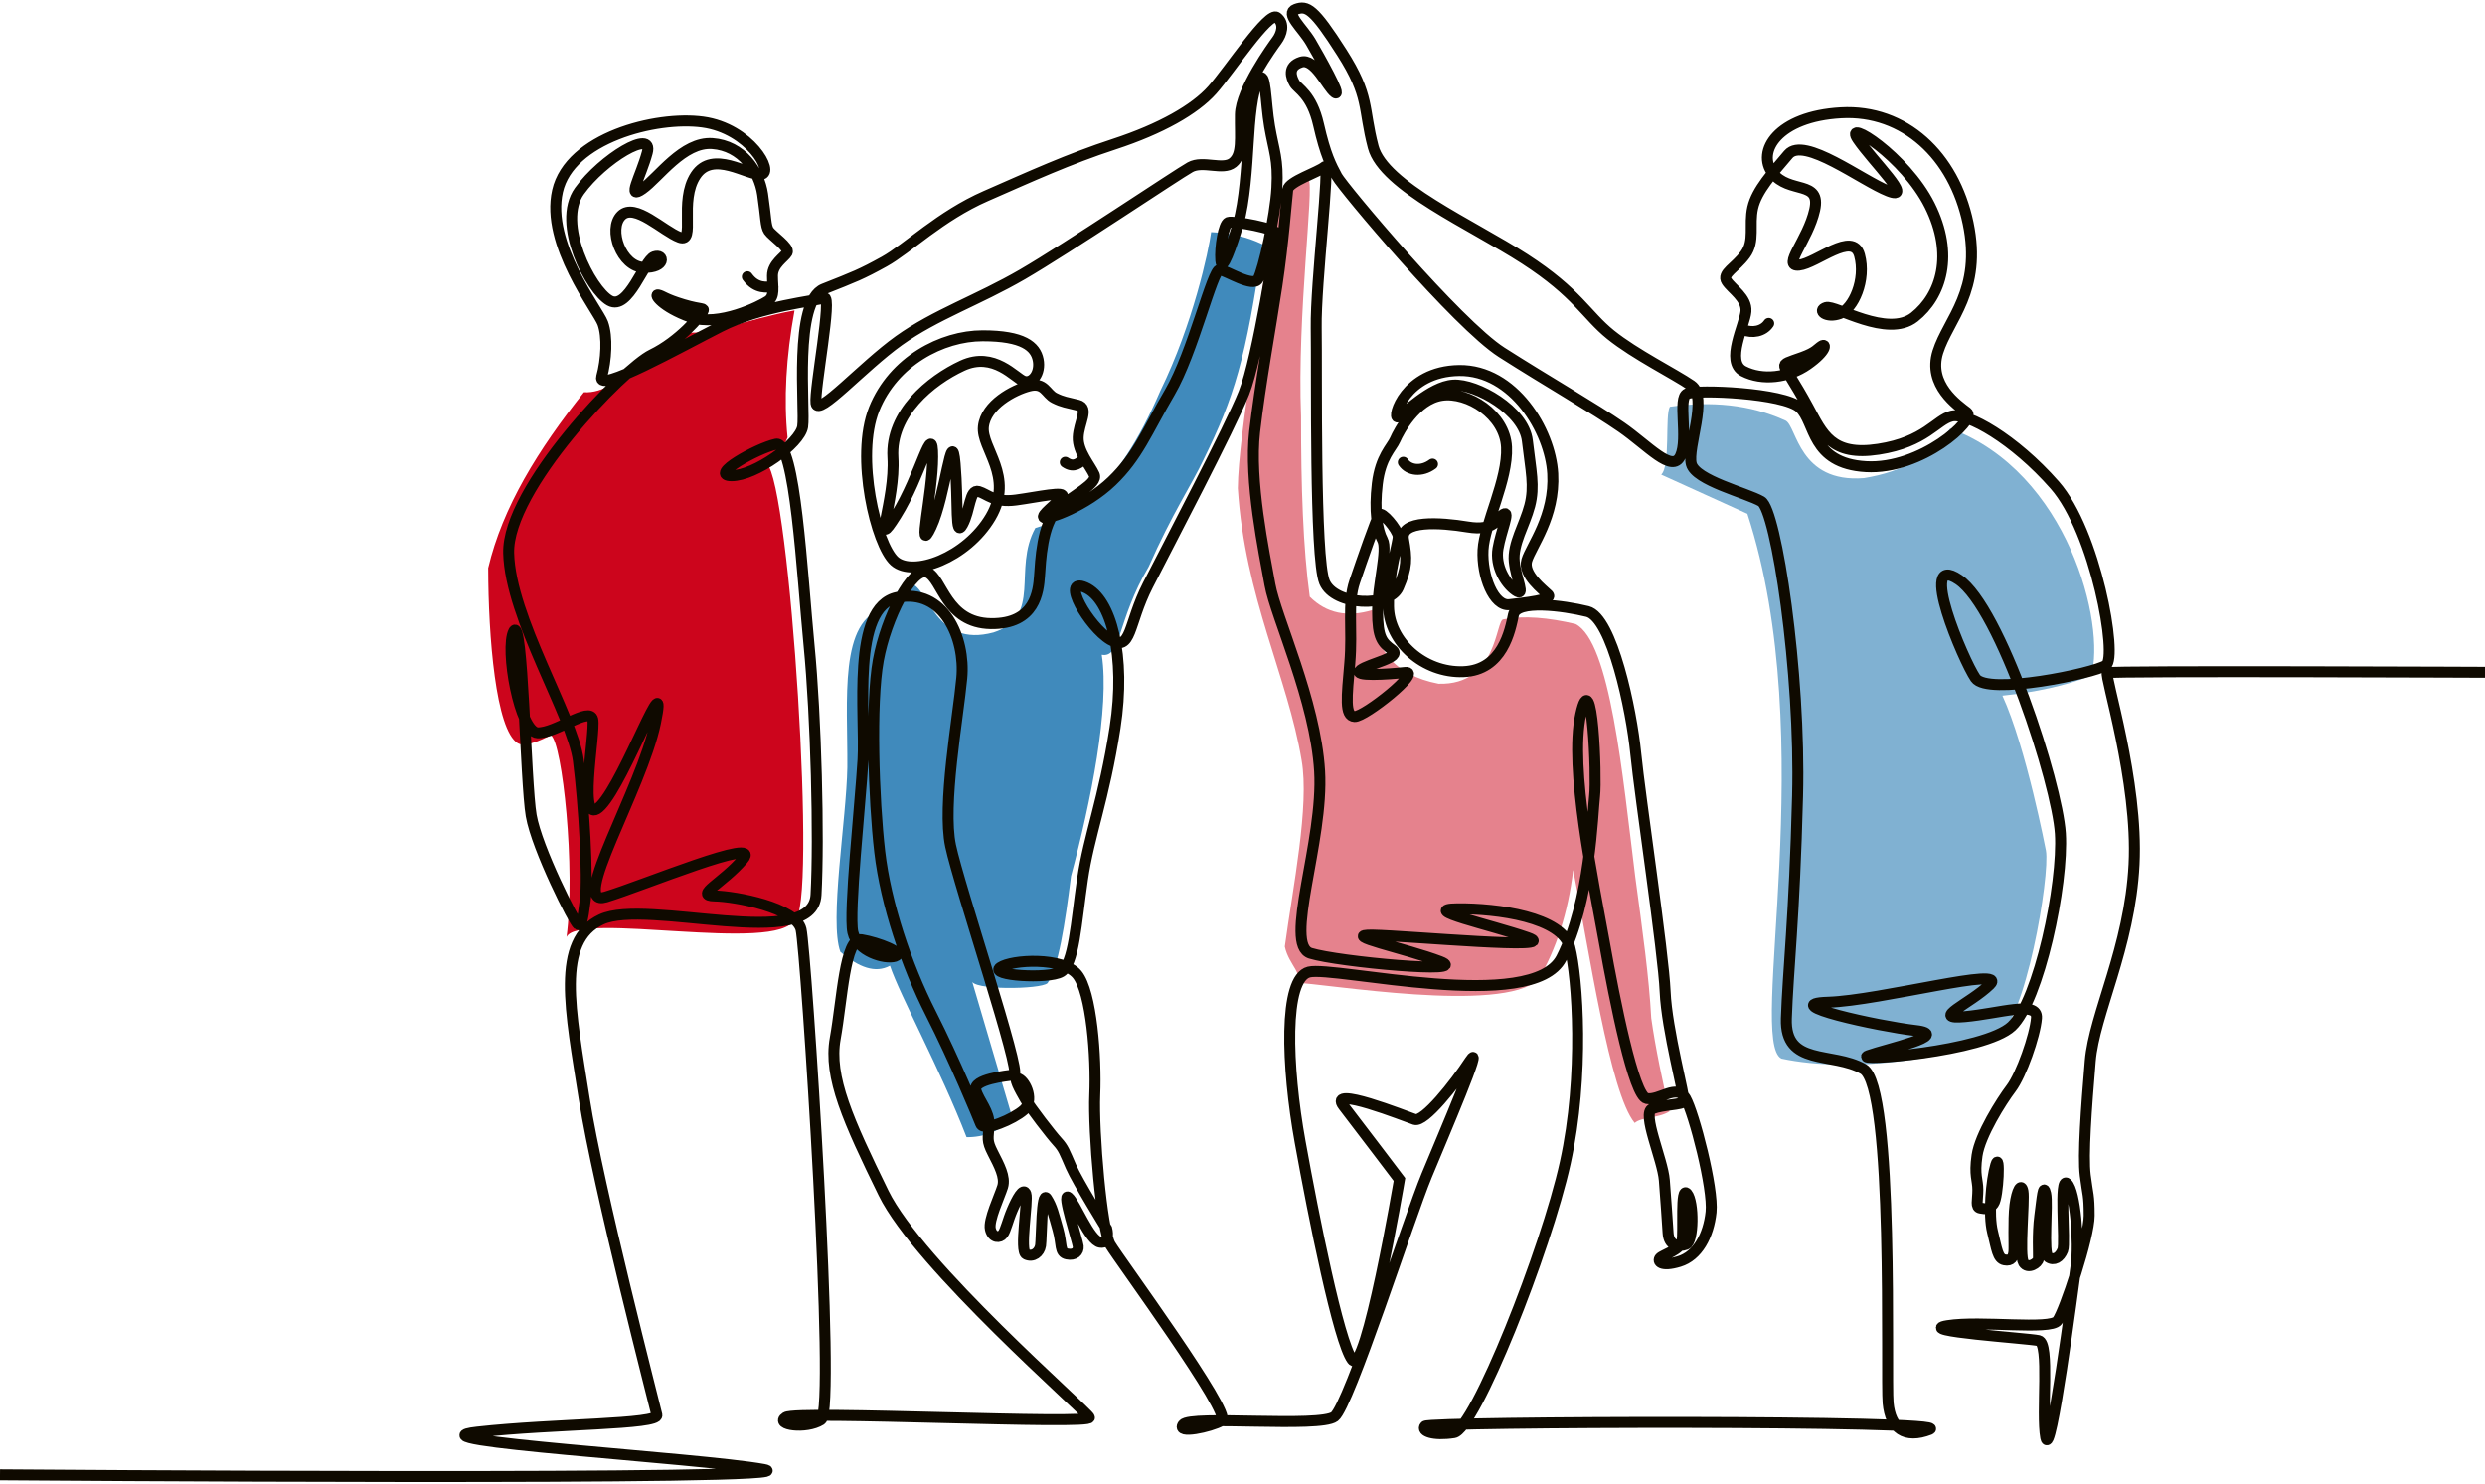 <svg width="680" height="406" viewBox="0 0 680 406" fill="none" xmlns="http://www.w3.org/2000/svg">
<path d="M217.418 84.948C215.085 97.744 214.456 109.329 215.513 119.717C214.098 123.147 212.212 125.571 209.797 126.862C216.148 131.784 223.768 250.223 217.418 251.651C212.656 261.018 158.355 249.27 155.022 256.414C157.528 237.923 153.91 203.228 150.735 201.163C150.735 201.163 144.135 204.868 141.685 203.386C135.651 199.734 133.621 174.245 133.588 155.439C137.499 138.852 147.298 122.938 159.785 107.333C165.025 107.65 169.788 103.841 172.963 100.823C178.044 98.918 181.919 95.133 185.982 90.662C192.987 92.475 204.082 87.329 217.418 84.946V84.948Z" fill="#CC051C"/>
<path d="M286.643 269.036C284.816 270.782 265.493 271.032 265.923 268.242L277.116 306.187C273.482 309.538 269.289 311.247 264.494 311.188C257.349 292.692 246.227 272.374 243.536 264.273C239.487 266.417 235.059 264.757 229.961 260.463C226.865 252.129 231.628 224.265 231.866 209.976C231.994 191.421 229.442 169.58 242.107 166.396C244.81 162.158 247.191 159.938 249.252 159.727C254.175 160.759 255.762 177.429 271.878 173.063C285.294 168.697 277.038 155.837 283.309 144.485C293.233 141.548 305.299 135.357 317.524 106.938C326.455 88.7 330.742 68.636 331.417 63.516C336.475 63.739 341.184 64.79 345.468 66.849C341.023 98.047 337.688 108.843 329.273 125.91C326.257 132.339 320.7 140.633 314.348 155.043C305.615 169.809 306.885 180.129 301.488 179.175C303.71 193.622 298.518 219.445 293.073 239.744C291.424 252.968 289.589 264.884 286.643 269.037V269.036Z" fill="#408ABC"/>
<path d="M358.091 49.146C359.678 51.051 354.915 85.98 356.027 113.923C356.004 132.957 356.587 150.08 358.408 163.298C362.989 167.872 368.734 169.002 375.556 166.949C376.082 177.435 381.297 184.716 393.656 187.112C410.01 187.589 409.216 169.331 411.438 169.489C417.032 168.388 423.732 169.027 431.126 170.759C440.652 175.602 443.986 211.92 447.48 239.981C449.488 254.858 451.251 267.408 451.846 278.6C452.987 286.703 455.014 296.302 456.848 304.121C453.99 306.026 449.219 305.611 447.321 307.296C440.494 299.04 434.779 259.666 430.491 238.074C429.078 249.915 425.797 259.807 420.965 268.081C410.645 277.448 363.331 269.192 353.963 268.874C357.374 267.012 352.693 264.271 351.582 259.031C353.804 242.678 358.345 220.556 356.185 208.068C352.375 185.206 340.625 163.455 338.72 133.607C338.862 118.539 345.707 83.12 348.405 54.543C350.704 52.863 353.866 51.072 358.091 49.144V49.146Z" fill="#E5828D"/>
<path d="M456.966 111.303C468.16 109.746 478.808 110.62 488.641 115.113C491.737 116.78 492.213 132.26 510.075 130.831C520.617 129.117 528.575 124.696 533.653 117.256C566.042 129.163 576.283 171.078 572.234 184.89C565.242 187.656 557.076 189.423 547.941 190.367C554.443 204.528 559.849 232.757 559.849 232.757C561.04 239.426 554.206 280.23 546.274 283.959C534.592 289.452 506.875 293.861 487.449 289.675C478.161 284.674 498.404 202.752 478.161 140.596L454.583 129.878C457.181 127.387 455.536 113.447 456.965 111.303H456.966Z" fill="#80B1D2"/>
<path d="M0.001 403.576C0.001 403.576 226.51 405.329 208.974 402.115C191.437 398.9 109.602 394.224 130.646 391.886C151.689 389.548 180.332 389.84 179.747 387.209C179.162 384.579 163.672 324.959 159.873 300.702C156.074 276.445 151.982 257.448 164.55 251.603C177.117 245.758 222.419 260.664 223.296 244.881C224.174 229.1 223.296 196.075 221.396 176.64C219.496 157.205 217.597 120.381 212.335 121.549C207.075 122.718 193.776 130.171 200.206 130.171C206.636 130.171 218.911 121.403 219.641 116.727C220.372 112.051 217.06 82.387 225.438 79.075C233.816 75.763 235.667 75.081 241.999 71.573C248.331 68.067 257.294 59.104 269.765 53.648C282.235 48.193 292.172 43.614 304.935 39.426C317.698 35.236 326.953 29.976 331.726 24.618C336.5 19.26 347.125 2.991 349.411 4.745C351.697 6.5 350.632 9.422 349.411 11.077C348.19 12.734 339.52 24.716 339.423 31.341C339.325 37.965 340.104 42.251 337.377 44.492C334.65 46.733 329.194 43.811 325.687 45.759C322.18 47.707 291.881 68.068 279.8 75.081C267.719 82.096 255.931 86.09 245.994 93.201C236.057 100.312 223.782 114.146 223.295 110.347C222.808 106.547 227.874 80.634 225.536 81.511C223.197 82.388 208.389 83.655 197.088 89.402C185.787 95.15 163.38 107.716 164.646 103.137C165.913 98.559 166.303 92.129 164.939 88.427C163.574 84.724 149.253 66.799 152.566 52.284C155.878 37.769 179.454 31.632 192.315 33.385C205.175 35.139 211.994 47.316 208.292 47.706C204.59 48.095 195.043 40.887 190.367 47.998C185.69 55.109 190.464 66.605 185.982 64.949C181.501 63.292 173.707 55.305 170.004 59.006C166.302 62.709 170.028 73.034 176.166 73.181C182.304 73.327 181.793 69.309 179.015 70.258C176.238 71.207 172 85.163 166.813 82.24C161.625 79.317 152.199 61.125 158.556 52.284C164.914 43.443 178.942 35.041 177.116 41.763C175.29 48.485 171.344 54.841 175.801 51.699C180.258 48.558 186.907 38.694 194.944 39.279C202.982 39.864 207.731 46.732 208.68 53.161C209.629 59.591 209.484 61.857 210.361 63.171C211.238 64.486 216.133 67.774 215.403 69.088C214.672 70.404 211.384 72.23 211.384 75.445C211.384 78.661 212.114 81.072 210.141 82.386C208.168 83.701 196.698 89.546 188.952 86.77C181.207 83.994 178.796 80.413 180.111 80.705C181.426 80.998 181.864 81.801 186.979 83.336C192.094 84.871 192.897 84.139 192.313 85.236C191.728 86.332 186.03 93.347 178.357 97.073C170.685 100.799 138.755 133.604 139.193 151.359C139.631 169.113 156.73 196.074 158.264 208.13C159.799 220.185 160.944 239.912 160.164 246.245C159.385 252.577 158.996 253.357 158.118 252.967C157.241 252.578 146.915 232.217 145.356 223.157C143.797 214.096 143.067 168.017 140.583 172.767C138.099 177.516 142.191 200.298 147.086 200.524C151.981 200.75 161.407 193.224 162.21 196.878C163.013 200.532 157.631 227.637 164.451 220.43C171.27 213.22 183.156 179.611 179.357 197.828C175.557 216.046 155.682 248.486 165.717 245.466C175.752 242.446 208.875 228.613 203.322 235.139C197.769 241.667 189.877 245.076 195.528 245.173C201.178 245.271 217.838 248.388 219.202 254.33C220.566 260.273 228.847 385.894 224.682 388.525C220.518 391.155 211.969 389.84 215.038 387.867C218.106 385.894 299.285 389.986 298.115 387.867C296.947 385.748 251.425 346.221 241.78 326.494C232.135 306.766 226.655 294.711 228.554 284.19C230.454 273.669 231.185 256.425 235.715 257.157C240.245 257.887 247.698 260.81 244.921 261.686C242.145 262.564 234.546 260.371 233.376 255.111C232.208 249.851 235.422 220.04 236.153 207.911C236.883 195.782 232.792 166.118 245.505 163.488C258.218 160.857 264.21 174.594 263.187 185.553C262.164 196.513 257.78 220.332 260.118 231.438C262.457 242.544 279.701 293.834 277.508 294.126C275.316 294.419 266.158 295.344 267.035 298.364C267.913 301.383 270.835 304.209 270.64 307.911C270.446 311.613 269.91 312.026 271.663 315.462C273.417 318.897 275.17 322.111 274.367 324.74C273.563 327.37 270.421 333.874 271.005 336.357C271.59 338.841 273.636 338.768 274.44 337.673C275.243 336.577 275.755 334.019 276.997 331.097C278.24 328.174 280.066 324.74 280.724 326.713C281.382 328.686 278.898 342.349 280.797 343.226C282.697 344.104 284.45 342.716 284.743 340.815C285.035 338.915 284.963 325.692 286.424 327.956C287.885 330.221 288.324 332.34 289.492 336.431C290.661 340.523 289.858 342.714 291.976 343.154C294.095 343.592 295.191 342.423 295.045 341.035C294.899 339.647 290.441 326.057 292.342 327.665C294.242 329.272 298.114 339.501 301.037 339.939C303.96 340.377 302.863 336.286 302.863 336.286C302.863 336.286 294.825 323.281 293.072 319.262C291.319 315.243 291.026 314.22 289.346 312.394C287.665 310.568 281.965 303.188 280.577 300.777C279.189 298.366 276.851 294.274 278.824 295.225C280.797 296.175 282.988 301.289 280.139 303.773C277.29 306.257 269.252 309.765 268.375 307.572C267.497 305.379 261.287 290.281 254.662 277.227C248.038 264.173 242.387 247.319 240.73 233.096C239.074 218.873 238.197 192.473 240.341 180.685C242.485 168.897 249.693 154.869 253.785 156.622C257.877 158.376 258.851 170.456 271.126 170.65C283.401 170.845 284.157 161.664 284.448 157.718C284.741 153.772 285.106 143.251 289.417 139.306C293.728 135.36 300.524 132.366 299.427 129.881C298.331 127.397 294.897 123.598 295.043 119.652C295.188 115.706 298.111 111.688 294.97 110.884C291.828 110.08 290.878 110.08 288.54 108.911C286.202 107.742 285.836 104.527 281.599 105.622C277.362 106.718 269.762 110.737 269.104 116.729C268.446 122.72 277.653 130.319 271.077 141.498C264.501 152.677 249.815 158.083 244.773 153.553C239.731 149.023 233.959 124.984 239.22 111.907C244.481 98.829 257.78 91.887 268.886 91.887C279.991 91.887 283.354 94.81 284.084 98.462C284.815 102.116 282.476 105.112 280.138 104.307C277.8 103.504 272.027 96.051 263.333 100.07C254.637 104.089 243.605 113.148 244.335 125.131C245.066 137.114 238.343 151.946 245.212 140.987C252.081 130.027 255.222 114.537 255.222 124.986C255.222 135.434 250.765 152.751 254.784 144.201C258.803 135.653 260.411 115.852 261.36 126.885C262.31 137.917 261.287 147.415 263.406 143.543C265.524 139.671 265.306 133.752 267.79 134.483C270.274 135.213 272.027 137.624 278.019 136.821C284.011 136.018 291.975 134.19 290.587 136.018C289.199 137.844 284.522 141.132 285.692 141.644C286.86 142.156 297.139 138.503 304.252 131.683C311.363 124.864 313.799 118.142 320.131 107.328C326.464 96.514 331.822 73.524 333.771 73.816C335.719 74.109 342.929 78.785 344.293 76.349C345.657 73.914 348.974 59.301 349.41 51.409C349.846 43.519 348.579 41.375 347.409 34.556C346.241 27.737 346.435 18.871 344.486 21.794C342.538 24.717 341.953 32.997 341.563 39.232C341.174 45.468 340.589 55.112 338.836 61.151C337.082 67.191 334.354 74.887 334.062 71.282C333.77 67.678 334.842 61.346 336.108 60.859C337.375 60.372 349.656 62.515 349.409 64.073C349.163 65.632 344.194 97.975 340.394 107.521C336.595 117.069 319.594 149.387 314.114 160.128C308.635 170.869 309.73 178.54 303.812 175.033C297.894 171.527 290.002 157.717 297.017 160.786C304.032 163.854 308.196 179.417 305.128 199.145C302.059 218.872 297.967 228.663 296.214 240.645C294.46 252.627 293.875 263.879 290.368 265.925C286.862 267.971 270.495 266.948 273.709 264.756C276.923 262.565 290.806 261.833 294.753 266.656C298.699 271.478 300.013 289.452 299.575 299.536C299.137 309.619 301.475 336.652 303.812 340.598C306.151 344.544 337.351 386.993 334.282 388.747C331.213 390.5 321.787 392.473 323.76 389.842C325.733 387.212 361.244 390.72 365.19 387.651C369.136 384.582 385.576 333.291 390.398 321.674C395.22 310.057 406.4 283.973 402.235 290.33C398.07 296.687 389.74 307.208 387.111 306.331C384.48 305.453 363.218 296.905 367.602 302.604C371.986 308.304 382.946 322.77 382.946 322.77C382.946 322.77 373.74 377.13 370.013 372.088C366.287 367.046 359.491 333.071 355.765 312.468C352.038 291.863 351.161 267.753 358.176 265.999C365.191 264.245 419.407 277.616 427.298 262.127C435.189 246.637 435.773 222.672 436.358 217.703C436.943 212.735 435.773 180.879 432.559 195.492C429.345 210.105 436.066 241.377 438.989 257.743C441.912 274.109 447.075 299.925 450.583 300.608C454.09 301.289 458.864 296.418 461.202 300.51C463.541 304.601 468.899 325.254 468.217 331.683C467.536 338.113 464.564 343.666 459.522 345.201C454.48 346.734 453.457 345.128 454.262 344.25C455.065 343.373 459.669 342.132 460.254 339.721C460.838 337.31 459.741 324.378 461.642 326.643C463.542 328.908 463.481 339.759 461.349 340.525C459.217 341.292 456.673 340.891 456.454 337.384C456.235 333.877 455.869 328.689 455.431 322.991C454.993 317.291 449.148 304.579 452.143 303.409C455.139 302.24 460.326 302.362 460.764 301.436C461.202 300.511 456.088 281.854 455.65 271.334C455.212 260.813 448.782 217.997 447.612 206.162C446.443 194.325 441.133 168.996 434.412 167.341C427.689 165.684 415.025 164.029 414.147 168.218C413.27 172.407 411.224 183.416 400.411 183.805C389.597 184.194 380.098 175.622 379.952 165.978C379.807 156.334 382.815 148.387 382.583 146.688C382.324 144.794 378.126 139.821 377.396 140.843C376.665 141.866 372.744 153.118 370.698 159.158C368.652 165.197 370.162 172.188 369.359 181.467C368.556 190.745 367.898 195.934 370.674 196.079C373.451 196.225 389.307 183.512 384.557 184.024C379.808 184.535 369.871 185.193 372.282 183.367C374.693 181.541 383.754 179.933 380.978 177.887C378.201 175.841 376.959 174.526 376.959 167.293C376.959 160.06 379.775 150.472 378.314 147.769C376.853 145.065 376.01 139.748 376.886 132.369C377.763 124.989 380.832 122.505 381.781 120.314C382.731 118.123 387.334 109.282 394.494 108.185C401.655 107.089 411.811 113.445 412.25 122.36C412.688 131.273 406.185 143.402 405.819 150.49C405.454 157.577 408.743 165.98 413.053 165.468C417.364 164.956 425.036 164.153 423.647 162.765C422.259 161.376 416.633 157.212 417.802 153.339C418.971 149.467 425.548 141.284 424.89 129.593C424.232 117.903 414.198 101.195 399.292 101.39C384.386 101.585 380.879 114.639 382.486 114.103C384.094 113.567 391.352 105.774 397.685 105.384C404.018 104.993 416.999 112.349 417.949 120.605C418.899 128.861 419.995 133.026 418.607 138.36C417.219 143.694 413.857 148.808 414.369 153.703C414.88 158.598 417.584 163.567 414.735 161.594C411.885 159.621 409.108 154.871 409.912 150.122C410.716 145.373 413.346 139.528 411.446 140.697C409.546 141.865 409.108 145.446 401.582 144.203C394.056 142.961 383.099 142.254 384.048 147.588C384.998 152.922 385.069 155.164 382.658 160.718C380.247 166.27 365.166 165.831 362.44 159.255C359.713 152.68 360.371 102.07 360.176 89.699C359.982 77.326 364.119 44.205 362.44 45.666C360.76 47.127 352.674 49.66 352.382 51.901C352.09 54.141 351.218 66.222 349.414 78.204C347.609 90.186 344.88 104.799 343.321 118.145C341.762 131.492 345.903 151.072 347.511 159.987C349.119 168.901 359.932 191.697 361.101 210.986C362.27 230.275 351.116 258.526 358.618 260.864C366.119 263.202 403.238 266.612 394.08 263.104C384.923 259.598 366.023 255.701 375.765 255.895C385.508 256.09 428.082 260.085 418.047 256.577C408.012 253.07 388.04 248.783 398.855 248.686C409.669 248.589 427.4 250.926 429.543 259.207C431.686 267.488 433.586 294.278 428.325 318.17C423.065 342.061 403.555 391.16 397.856 392.037C392.156 392.915 388.869 391.599 389.965 390.284C391.06 388.969 534.858 388.531 528.062 391.161C521.267 393.792 517.321 390.942 516.664 383.928C516.007 376.914 518.418 297.348 509.869 292.525C501.32 287.703 488.387 291.867 488.825 278.715C489.263 265.563 491.017 251.535 491.894 217.78C492.771 184.024 486.049 139.528 481.957 137.19C477.865 134.852 463.982 131.491 462.814 126.961C461.645 122.431 467.49 108.695 462.814 105.48C458.137 102.266 447.47 97.005 440.747 91.598C434.025 86.191 431.686 80.201 417.22 70.848C402.753 61.496 378.592 50.926 375.766 40.21C372.941 29.494 374.889 26.474 367.193 14.394C359.496 2.314 357.67 1.438 354.601 2.534C351.532 3.629 356.427 7.648 358.693 11.52C360.958 15.392 367.388 26.863 365.268 25.33C363.15 23.795 359.788 15.758 355.989 17.001C352.19 18.244 353.358 21.238 354.236 22.773C355.113 24.308 358.912 25.769 360.811 34.098C362.712 42.426 364.245 45.277 365.853 48.273C367.461 51.268 398.807 88.677 410.935 96.421C423.065 104.166 436.363 111.813 443.669 116.879C450.975 121.944 457.601 129.641 459.842 124.77C462.082 119.899 458.964 108.89 461.693 107.722C464.42 106.553 488.095 107.527 492.479 111.521C496.863 115.515 495.402 126.815 510.6 127.693C525.798 128.57 540.801 114.833 538.268 112.885C535.735 110.937 527.453 105.287 530.279 96.325C533.104 87.362 542.435 79.568 538.548 61.059C534.662 42.549 521.12 29.886 503.779 30.86C486.438 31.834 480.593 41.479 485.074 47.324C489.555 53.169 498.421 49.175 496.57 57.455C494.718 65.734 487.509 73.041 492.283 72.555C497.057 72.068 506.995 63.105 508.845 69.827C510.696 76.549 507.188 84.44 503.487 85.804C499.784 87.169 497.154 84.927 499.687 84.148C502.22 83.368 516.445 92.623 523.849 86.778C531.253 80.933 534.76 69.633 528.038 56.188C521.316 42.745 504.267 32.028 508.359 38.069C512.451 44.108 523.947 55.117 516.737 52.291C509.528 49.466 493.648 37.191 489.361 42.257C485.075 47.322 480.691 52.097 479.619 56.87C478.547 61.643 480.3 65.93 477.573 69.632C474.846 73.334 471.143 74.795 472.507 76.937C473.872 79.081 478.06 81.516 477.768 85.218C477.475 88.921 472.019 98.954 477.086 101.585C482.152 104.215 489.361 103.436 494.623 99.733C499.883 96.031 499.786 93.888 498.52 94.668C497.254 95.447 496.961 96.421 493.162 97.785C489.362 99.15 488.193 99.344 488.388 100.318C488.583 101.292 490.921 104.312 494.819 111.521C498.716 118.73 501.151 124.909 514.011 122.94C526.871 120.971 529.891 114.833 534.08 113.859C538.27 112.885 551.081 120.02 562.26 132.734C573.439 145.447 579.577 179.86 576.288 182.053C573 184.244 543.847 190.381 540.558 185.559C537.27 180.737 524.557 150.927 535.954 158.599C547.352 166.271 562.916 214.274 563.793 228.083C564.671 241.892 557.948 273.82 550.495 280.835C543.042 287.849 506.362 290.626 511.186 288.872C516.008 287.119 534.275 283.173 524.191 282.005C514.108 280.836 485.905 274.699 500.226 274.26C514.547 273.821 549.912 264.176 544.504 269.437C539.097 274.698 527.991 279.082 537.636 278.205C547.281 277.328 557.657 273.725 557.267 278.595C556.878 283.466 553.077 294.181 550.35 297.786C547.622 301.391 541.801 310.645 540.998 316.198C540.194 321.75 541.217 322.701 541.217 325.624C541.217 328.547 540.487 330.373 541.948 330.592C543.409 330.812 544.213 331.104 545.529 329.35C546.844 327.597 547.355 314.664 546.113 318.829C544.871 322.993 544.068 332.419 545.236 337.095C546.405 341.771 546.624 344.401 548.525 344.767C550.425 345.134 550.936 343.964 551.082 342.576C551.229 341.188 550.863 333.881 551.375 329.789C551.887 325.698 553.128 323.506 553.566 326.063C554.004 328.621 552.471 343.525 553.712 345.498C554.955 347.471 557.731 345.571 557.804 344.475C557.877 343.379 557.511 337.68 558.169 332.711C558.827 327.742 559.119 323.651 559.777 326.646C560.435 329.642 558.974 343.013 560.507 344.036C562.042 345.058 563.649 344.108 564.453 342.063C565.257 340.017 563.358 321.75 565.622 323.87C567.888 325.989 568.983 340.091 568.106 346.374C567.229 352.657 561.067 400.076 559.801 393.354C558.534 386.632 560.969 367.538 557.853 366.855C554.735 366.174 523.754 364.225 532.912 362.764C542.069 361.303 561.067 364.03 563.015 361.4C564.963 358.769 571.686 338.506 571.686 332.661C571.686 326.816 571.296 327.108 570.614 321.653C569.932 316.197 570.906 303.241 571.978 290.381C573.05 277.522 582.792 259.353 583.961 236.557C585.129 213.761 575.777 184.682 576.655 184.097C577.532 183.512 685.005 183.995 685.005 183.995" stroke="#0F0A00" stroke-width="3" stroke-miterlimit="10"/>
<path d="M204.5 75.732C207 79.232 210 78.5 211.5 78.5M291.5 126.5C294 128.232 295.5 126.464 296.5 125.732M384 126.5C385.5 128.732 389 129.232 392 127M477 90.232C479.5 91.232 482.5 90.732 484 88.5" stroke="#0F0A00" stroke-width="3" stroke-linecap="round"/>
</svg>
